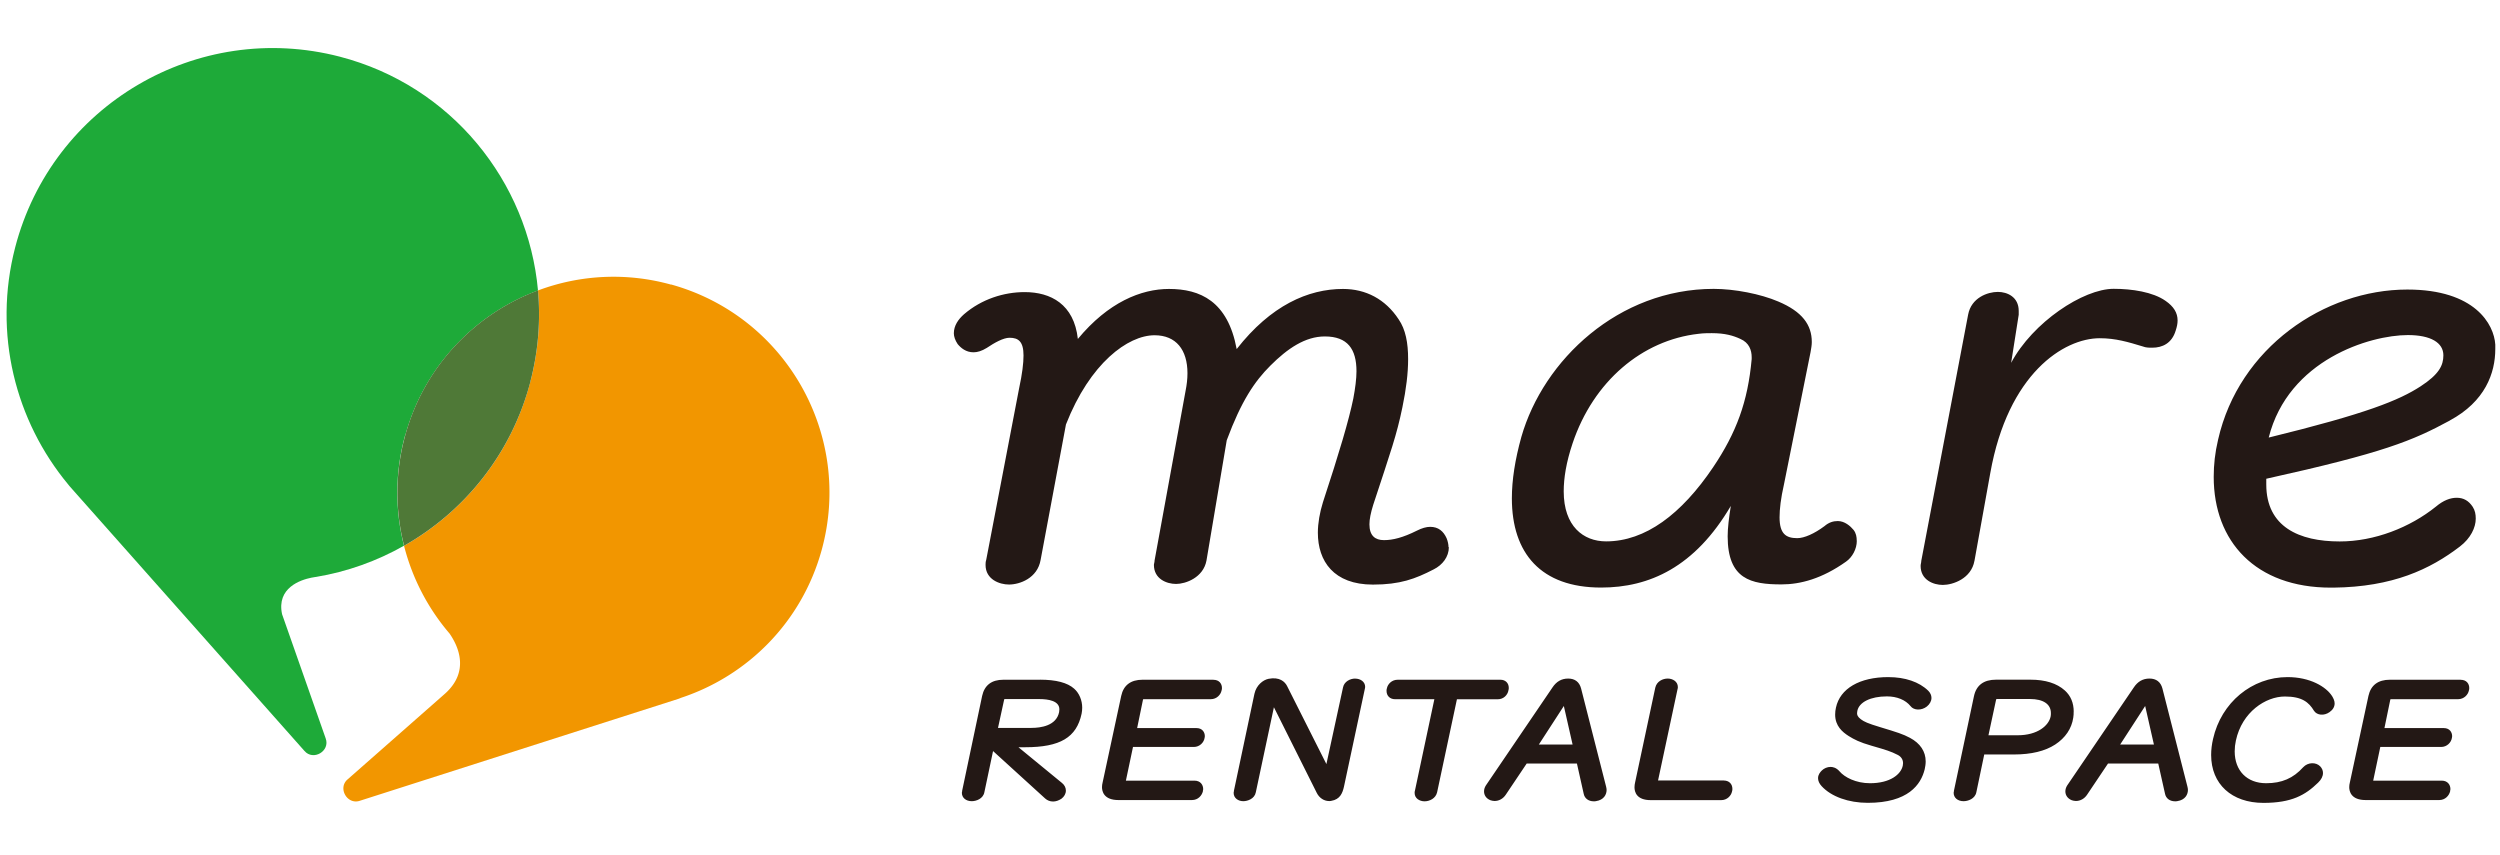 <svg width="380" height="130" fill="none" xmlns="http://www.w3.org/2000/svg"><path d="M101.994 43.26a32.656 32.656 0 00-20.22.89c.41 4.51.06 9.16-1.14 13.79-2.86 11.04-10.02 19.82-19.22 25.02a33.018 33.018 0 006.92 13.34c1.37 1.98 3.05 5.759-.66 9.109l-14.83 13.05c-1.55 1.31-.08 3.91 1.85 3.26l48.38-15.48c.18-.05.35-.14.53-.2 10.02-3.34 18.25-11.45 21.28-22.4 4.83-17.48-5.41-35.56-22.89-40.4v.02z" fill="#F29600"/><path d="M61.604 66.15c2.92-10.54 10.66-18.45 20.17-22-1.49-16.54-13.14-31.13-30.14-35.54-21.63-5.61-43.71 7.37-49.33 29-3.4 13.11.04 26.38 8.08 36.05.05.06.1.13.15.19l.14.16c.35.41.7.81 1.07 1.21l34.53 38.92c1.33 1.56 3.94.03 3.23-1.9 0 0-3.05-8.69-6.63-18.88-.86-4.03 2.83-5.22 4.45-5.55.19-.03.38-.07.57-.1.1-.01.17-.02.17-.02h-.01c4.73-.79 9.24-2.41 13.35-4.74-1.36-5.35-1.4-11.11.18-16.81l.02.01z" fill="#1EAA39"/><path d="M80.634 57.93c1.2-4.63 1.54-9.28 1.14-13.79-9.52 3.56-17.26 11.46-20.17 22a32.626 32.626 0 00-.18 16.81c9.2-5.21 16.35-13.99 19.22-25.02h-.01z" fill="#4F7937"/><path d="M220.174 83.16c0-.38-.1-.87-.29-1.35-.48-1.06-1.25-1.73-2.5-1.73-.58 0-1.25.19-2.02.58-2.12 1.06-3.66 1.44-5 1.44-1.34 0-2.21-.67-2.21-2.4 0-.77.19-1.73.58-2.98 2.69-8.18 3.56-10.58 4.43-14.81.58-2.79.87-5.19.87-7.31 0-2.5-.38-4.52-1.44-6.06-2.02-3.08-5-4.62-8.46-4.62-5.29 0-10.97 2.5-16.16 9.14-1.35-7.31-5.58-9.14-10.29-9.14-4.23 0-9.23 2.02-13.85 7.6-.58-5.29-4.14-7.12-8.08-7.12-3.17 0-6.54 1.06-9.23 3.37-.87.77-1.54 1.73-1.54 2.89 0 .48.19 1.06.58 1.64.48.58 1.25 1.25 2.41 1.25.58 0 1.25-.19 2.02-.67 1.15-.77 2.5-1.54 3.46-1.54 1.35 0 2.12.58 2.12 2.69 0 1.15-.19 2.79-.67 5l-5 26.07c-.1.29-.1.58-.1.77 0 2.21 2.12 2.98 3.56 2.98 1.64 0 4.33-.96 4.81-3.75l3.85-20.58c3.65-9.33 9.43-13.56 13.47-13.56 3.27 0 5 2.21 5 5.77 0 .87-.1 1.73-.29 2.69l-4.71 25.78c0 .29-.1.48-.1.67 0 2.12 1.92 2.89 3.37 2.89 1.45 0 4.14-.96 4.62-3.56l3.08-18.28c2.21-5.96 4.23-8.95 6.64-11.35 2.6-2.6 5.29-4.43 8.27-4.43 3.46 0 4.81 1.92 4.81 5.29 0 1.15-.19 2.6-.48 4.14-.67 3.27-2.12 8.18-4.62 15.78-.48 1.54-.77 3.17-.77 4.62 0 4.33 2.41 7.89 8.37 7.89 4.14 0 6.44-.87 9.23-2.31 1.35-.67 2.31-1.92 2.31-3.37l-.05-.02zm62.05-.97c0-.58-.1-1.15-.48-1.64-.48-.58-1.35-1.35-2.4-1.35-.67 0-1.35.19-2.02.77-1.54 1.15-3.08 1.83-4.14 1.83-1.73 0-2.69-.67-2.69-3.17 0-1.25.19-2.89.67-5l4.04-20.1c.1-.58.19-1.06.19-1.54 0-2.6-1.44-4.62-5.1-6.16-2.69-1.15-6.64-1.92-9.81-1.92-14.43 0-25.88 10.77-29.24 22.51-.96 3.46-1.44 6.54-1.44 9.33 0 8.37 4.43 13.56 13.56 13.56 7.31 0 14.24-3.08 19.72-12.41-.29 1.83-.48 3.37-.48 4.62 0 6.54 3.56 7.31 8.18 7.31 2.89 0 6.16-.87 9.81-3.46.96-.67 1.64-1.92 1.64-3.17l-.01-.01zm-15.97-27.6c-.58 6.45-2.31 11.16-5.87 16.45-4.81 7.12-10.29 11.25-16.26 11.25-3.46 0-6.44-2.31-6.44-7.6 0-2.02.38-4.42 1.35-7.31 3.17-9.43 10.58-15.68 19.14-16.64.77-.1 1.44-.1 2.02-.1 2.02 0 3.27.38 4.33.87 1.35.58 1.73 1.73 1.73 2.79v.29zm33.861 30.68l2.41-13.37c2.69-15.1 11.16-20.49 16.64-20.49 2.41 0 4.33.58 6.54 1.25.48.19.96.19 1.44.19 1.54 0 2.98-.67 3.56-2.6.19-.58.29-1.06.29-1.54 0-1.15-.58-2.12-1.83-2.98-1.92-1.35-5.1-1.83-7.89-1.83-4.62 0-12.31 5.1-15.58 11.25l1.15-7.31v-.58c0-2.12-1.73-2.89-3.17-2.89-1.54 0-4.04.87-4.52 3.46l-7.12 37.42c0 .29-.1.48-.1.77 0 2.12 1.92 2.89 3.37 2.89 1.54 0 4.33-.96 4.81-3.66v.02zm72.239-21.35c5.39-2.89 6.93-7.21 6.93-10.87v-.67c-.19-3.08-3.08-8.37-13.37-8.37-12.6 0-25.59 8.85-28.76 22.8-.48 2.02-.67 3.85-.67 5.68 0 9.81 6.35 16.83 17.8 16.83h.38c9.04-.1 14.72-2.79 19.24-6.25 1.64-1.25 2.41-2.89 2.41-4.23 0-.67-.1-1.25-.48-1.83-.58-.87-1.35-1.35-2.41-1.35-.96 0-2.02.38-3.17 1.35-3.94 3.17-9.33 5.29-14.62 5.29-6.16 0-11.16-2.21-11.16-8.66v-.87c17.8-3.94 22.22-5.77 27.9-8.85h-.02zm-6.35-12.99c3.46 0 5.39 1.15 5.39 3.08 0 1.54-.67 2.89-3.46 4.71-3.27 2.12-8.18 4.14-23.09 7.79 2.98-11.83 15.39-15.58 21.16-15.58zm-207.899 52.39h-5.59c-1.79 0-2.87.83-3.23 2.46l-3.04 14.43v.09s-.04.12-.04.21c0 .75.62 1.27 1.51 1.27.66 0 1.72-.36 1.91-1.36l1.32-6.26 7.92 7.21c.33.3.75.46 1.2.46.41 0 .84-.14 1.27-.42.43-.32.68-.77.68-1.24 0-.44-.21-.85-.58-1.15l-6.63-5.44h1.01c5.33 0 7.82-1.48 8.59-5.1.06-.3.09-.61.09-.92 0-1.12-.45-2.2-1.22-2.88-1.01-.91-2.76-1.37-5.2-1.37l.03.01zm-1.32 7.33h-5.09l.95-4.37s.05-.02.12-.02h5.2c1.4 0 3.06.27 3.06 1.56 0 .15-.02.31-.04.43-.43 2.08-2.81 2.39-4.19 2.39l-.01.01zm27.649-7.331h-10.76c-1.8 0-2.9.83-3.25 2.46l-2.82 13.13c-.07.27-.1.51-.1.74 0 .59.24 1.96 2.5 1.96h11.17c.94 0 1.52-.7 1.67-1.35v-.1s.04-.12.04-.21c0-.64-.41-1.29-1.32-1.29h-10.43l1.08-5.12h9.24c.9 0 1.55-.69 1.65-1.41.01-.07.03-.15.03-.22 0-.62-.39-1.24-1.27-1.24h-9.02l.9-4.37s.03-.02.12-.02h10.16c.95 0 1.53-.72 1.65-1.31.06-.16.06-.31.06-.4 0-.62-.4-1.24-1.3-1.24v-.01zm21.57-.179c-.79 0-1.68.46-1.86 1.33l-2.53 11.67-5.98-11.87c-.33-.65-1.14-1.42-2.82-1.09-.83.17-1.85.96-2.14 2.28l-3.12 14.75v.09s-.04.12-.04.21c0 .83.73 1.27 1.46 1.27.66 0 1.72-.36 1.91-1.35l2.75-12.93 6.52 13.03c.38.76 1.1 1.23 1.87 1.23.1 0 .24 0 .33-.03 1.33-.22 1.71-1.17 1.93-2.16l3.19-14.95.03-.2c0-.83-.76-1.27-1.51-1.27l.01-.01zm23.27 1.819c.06-.16.06-.31.06-.4 0-.74-.51-1.24-1.27-1.24h-15.61c-.94 0-1.52.7-1.64 1.28-.06.16-.06.31-.06.41 0 .76.52 1.27 1.3 1.27h5.97l-2.94 13.84c-.06.16-.06.31-.06.41 0 .83.76 1.27 1.51 1.27s1.7-.43 1.91-1.38l3.01-14.13h6.2c.93 0 1.5-.69 1.62-1.31v-.02zm11.05-.319c-.26-.98-.94-1.5-1.96-1.5s-1.79.46-2.38 1.34l-10.14 14.92c-.18.29-.27.59-.27.89 0 .59.34 1.09.96 1.34.19.06.4.12.64.12.68 0 1.3-.35 1.7-.95l3.18-4.74h7.64l1.03 4.6c.14.7.73 1.14 1.53 1.14.11 0 .27 0 .35-.03 1.18-.18 1.6-1 1.6-1.7 0-.16-.03-.29-.07-.48l-3.81-14.95zm-1.29 8.53h-5.13l3.8-5.86 1.33 5.86zm23 5.46h-10.01l2.95-13.82c.06-.16.06-.31.06-.38 0-.84-.79-1.29-1.54-1.29s-1.67.42-1.89 1.38l-3.06 14.37c-.06.26-.1.52-.1.77 0 .73.32 1.96 2.47 1.96h10.71c.93 0 1.52-.71 1.64-1.3.06-.16.06-.31.06-.41 0-.76-.52-1.27-1.3-1.27l.01-.01zm24.99-15.711c-4.36 0-7.34 1.74-7.96 4.64-.08.35-.12.69-.12 1.06 0 1.73 1.1 2.65 2.06 3.26.83.51 1.61.94 3.5 1.48l.45.13c1.65.48 2.47.72 3.51 1.26.51.26.8.71.8 1.25 0 .12-.02.25-.04.37-.27 1.33-1.91 2.68-4.98 2.68-2.16 0-3.88-.91-4.64-1.81-.49-.56-1.01-.67-1.36-.67-.49 0-.99.21-1.33.55-.24.24-.57.62-.57 1.16 0 .41.18.82.55 1.22 1.46 1.59 4.09 2.53 7.01 2.53 6.12 0 8.08-2.76 8.65-5.1.08-.37.15-.77.15-1.19 0-1.52-.83-2.76-2.39-3.59-1.04-.56-1.96-.85-4.51-1.62-1.93-.58-2.45-.83-2.95-1.2-.52-.39-.58-.69-.58-.93 0-.12.02-.23.04-.34.27-1.34 2.03-2.21 4.49-2.21 1.54 0 2.83.53 3.6 1.48.49.66 1.67.7 2.49.05.44-.36.69-.83.69-1.3 0-.39-.17-.77-.49-1.09-1.37-1.34-3.52-2.07-6.06-2.07h-.01zm28.181 5.261c0-1.33-.45-2.42-1.35-3.23-1.21-1.09-2.97-1.64-5.23-1.64h-5.23c-1.88 0-3.01.85-3.36 2.54l-3.04 14.36v.09s-.04.12-.04.21c0 .75.62 1.27 1.51 1.27.67 0 1.74-.36 1.94-1.36l1.2-5.74h4.5c2.64 0 4.75-.51 6.28-1.51 1.55-1.01 2.51-2.43 2.75-4.08.06-.32.06-.62.06-.92l.01.01zm-8.52 3.58h-4.44l1.15-5.36c.03-.14.04-.15.19-.15h4.98c2.01 0 3.17.78 3.17 2.13 0 .21 0 .35-.04.53-.28 1.37-1.97 2.85-5.01 2.85zm22-7.12c-.26-.98-.94-1.5-1.96-1.5s-1.79.46-2.38 1.34l-10.14 14.92c-.18.29-.27.59-.27.89 0 .59.35 1.09.96 1.34.19.06.4.12.64.12.68 0 1.3-.35 1.7-.95l3.18-4.74h7.64l1.03 4.6c.14.7.73 1.14 1.53 1.14.11 0 .27 0 .35-.03 1.18-.18 1.6-1 1.6-1.7 0-.17-.03-.3-.07-.48l-3.81-14.95zm-1.29 8.53h-5.13l3.8-5.86 1.33 5.86zm20.319-10.251c-5.43 0-10.09 3.87-11.33 9.4-.19.82-.29 1.62-.29 2.44 0 4.42 3.12 7.28 7.95 7.28 4.29 0 6.36-1.18 8.31-3.08.49-.47.74-.96.74-1.47 0-.37-.15-.72-.43-1.01-.65-.66-1.86-.63-2.58.14-1.51 1.68-3.25 2.43-5.63 2.43-2.91 0-4.78-1.9-4.78-4.84 0-.56.06-1.08.18-1.64.93-4.35 4.53-6.7 7.45-6.7 2.59 0 3.64.86 4.43 2.18.45.68 1.52.79 2.36.19.51-.36.77-.81.77-1.32 0-.4-.18-.76-.38-1.1-.92-1.45-3.37-2.9-6.77-2.9zm26.31.4h-10.76c-1.8 0-2.9.83-3.26 2.46l-2.82 13.13c-.07.27-.1.51-.1.74 0 .59.24 1.96 2.5 1.96h11.17c.94 0 1.52-.7 1.67-1.35v-.1s.04-.12.04-.21c0-.64-.409-1.29-1.319-1.29h-10.421l1.08-5.12h9.24c.9 0 1.55-.69 1.65-1.41.01-.07.03-.15.03-.22 0-.62-.39-1.24-1.27-1.24h-9.02l.9-4.37s.03-.02.12-.02h10.16c.95 0 1.53-.72 1.65-1.3.06-.16.06-.31.06-.41 0-.62-.4-1.24-1.3-1.24v-.01z" fill="#231815"/></svg>